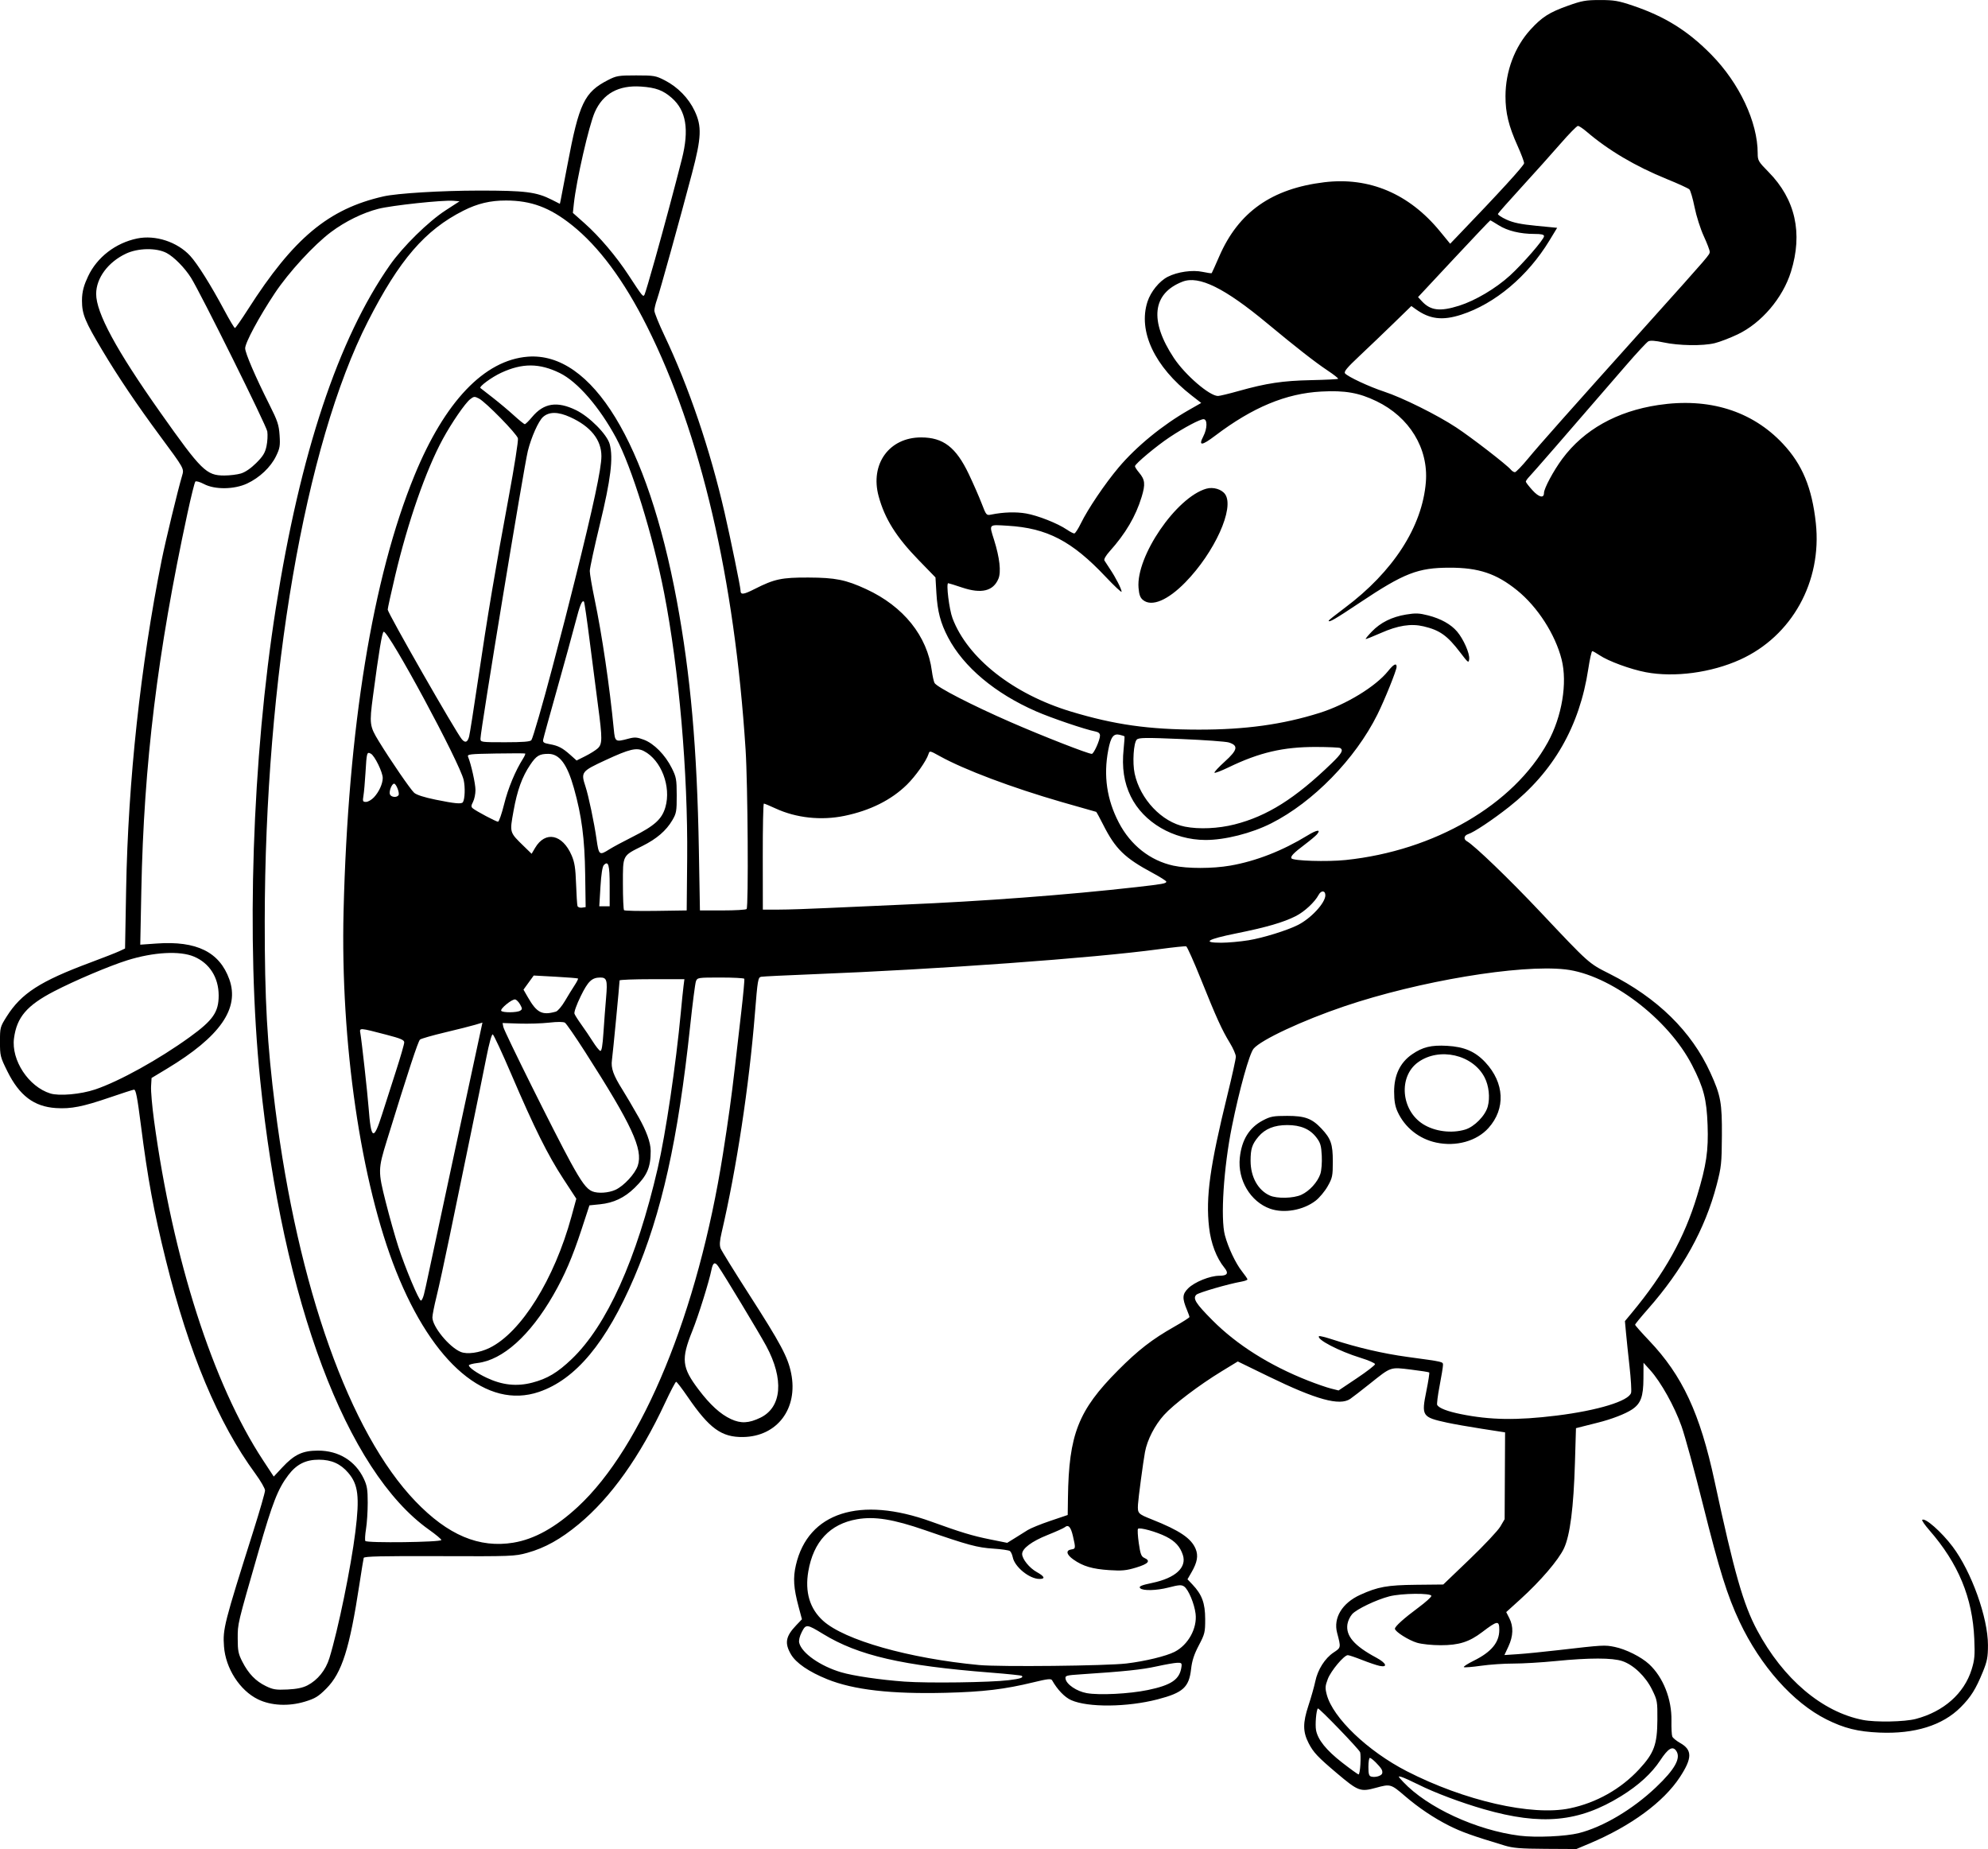 <?xml version="1.0" encoding="UTF-8"?>
<svg width="300" height="279" version="1.1" viewBox="0 0 300 279" xml:space="preserve" xmlns="http://www.w3.org/2000/svg">
 <path d="m227 278.46c-4.816-1.452-6.462-2.041-8.324-2.978-2.301-1.158-4.604-2.705-6.665-4.476-2.114-1.817-2.194-1.839-4.357-1.246-2.367 0.649-2.688 0.53-5.904-2.189-2.909-2.46-3.548-3.139-4.267-4.533-0.887-1.721-0.896-3.065-0.037-5.667 0.41-1.241 0.876-2.886 1.036-3.656 0.371-1.788 1.458-3.5 2.776-4.372 1.115-0.738 1.112-0.72 0.519-2.965-0.595-2.251 0.764-4.49 3.473-5.725 2.678-1.221 4.102-1.477 8.46-1.521l4.085-0.042 3.979-3.814c2.188-2.098 4.272-4.315 4.631-4.928l0.653-1.114 0.067-13.1-3.5-0.542c-1.925-0.298-4.29-0.715-5.256-0.926-3.781-0.825-3.888-0.989-3.122-4.774 0.299-1.476 0.492-2.735 0.43-2.797-0.062-0.062-1.313-0.259-2.78-0.437-3.147-0.382-2.925-0.46-6.208 2.159-1.273 1.015-2.592 2.035-2.932 2.266-1.601 1.086-5.112 0.122-12.299-3.376l-4.667-2.272-2.413 1.471c-3.418 2.084-7.294 5.02-8.727 6.612-1.402 1.556-2.529 3.755-2.868 5.593-0.269 1.459-1.005 6.965-1.054 7.891-0.073 1.361-8e-3 1.432 2.084 2.263 4.196 1.666 5.943 2.841 6.614 4.447 0.426 1.018 0.254 2.016-0.601 3.503l-0.626 1.087 0.748 0.788c1.436 1.512 1.915 2.808 1.921 5.191 5e-3 2.022-0.054 2.267-0.964 4-0.709 1.351-1.021 2.308-1.162 3.565-0.309 2.754-1.217 3.576-5.041 4.57-4.593 1.193-10.507 1.249-13.05 0.125-0.984-0.435-2.076-1.571-2.884-2.998-0.154-0.273-0.673-0.217-2.792 0.298-4.376 1.065-7.571 1.448-13.282 1.591-8.208 0.206-13.881-0.444-17.849-2.044-2.768-1.116-4.717-2.45-5.478-3.748-0.997-1.702-0.813-2.724 0.796-4.409l0.856-0.896-0.496-1.854c-0.771-2.881-0.869-4.373-0.415-6.33 1.844-7.939 9.658-10.448 20.414-6.554 4.478 1.621 6.226 2.15 8.842 2.677l2.629 0.529 1.153-0.713c0.634-0.392 1.506-0.938 1.938-1.213 0.432-0.275 1.967-0.9 3.412-1.388l2.627-0.888 0.036-2.612c0.133-9.554 1.558-13.178 7.548-19.206 3.029-3.048 5.154-4.696 8.478-6.579 1.272-0.72 2.312-1.384 2.312-1.475 0-0.091-0.165-0.561-0.366-1.043-0.753-1.803-0.722-2.396 0.172-3.287 0.955-0.952 3.29-1.897 4.689-1.897 1.229 0 1.464-0.367 0.777-1.212-1.202-1.479-2.034-3.666-2.309-6.069-0.526-4.596 0.118-9.236 2.794-20.124 0.683-2.78 1.243-5.324 1.243-5.652 0-0.328-0.408-1.265-0.907-2.082-1.198-1.96-2.015-3.76-4.365-9.607-1.077-2.679-2.076-4.911-2.221-4.96-0.145-0.048-1.978 0.144-4.072 0.427-10.032 1.355-33.248 3.034-52.309 3.784-3.987 0.157-7.478 0.328-7.758 0.381-0.475 0.09-0.535 0.444-0.944 5.543-0.877 10.932-2.77 23.382-5.037 33.115-0.278 1.192-0.318 1.853-0.142 2.316 0.135 0.356 2.07 3.487 4.3 6.957 4.777 7.436 5.844 9.432 6.344 11.877 1.09 5.33-2.091 9.561-7.246 9.639-3.254 0.05-5.089-1.282-8.368-6.069-0.853-1.245-1.635-2.264-1.738-2.264-0.103 0-0.855 1.43-1.67 3.178-3.791 8.123-8.175 14.284-13.025 18.303-2.734 2.266-5.097 3.584-7.752 4.322-1.898 0.528-2.343 0.545-13.288 0.506-8.676-0.031-11.344 0.031-11.411 0.262-0.048 0.166-0.335 1.934-0.639 3.928-1.49 9.779-2.646 13.423-5.009 15.793-1.202 1.206-1.686 1.501-3.225 1.968-2.453 0.745-5.12 0.614-7.088-0.349-2.743-1.342-4.88-4.668-5.123-7.971-0.194-2.648 2.8e-4 -3.413 4.465-17.532 0.951-3.006 1.728-5.711 1.728-6.01s-0.657-1.44-1.459-2.534c-5.611-7.651-10.025-18.182-13.512-32.24-1.82-7.336-2.731-12.264-3.765-20.375-0.535-4.195-0.763-5.365-1.037-5.331-0.193 0.024-1.821 0.549-3.618 1.166-4.107 1.41-5.888 1.761-8.172 1.612-3.302-0.216-5.5-1.877-7.311-5.528-1.077-2.171-1.125-2.361-1.125-4.474 0-2.149 0.027-2.249 1.013-3.811 2.201-3.486 5.049-5.324 12.612-8.139 1.925-0.717 3.894-1.488 4.375-1.713l0.875-0.41 0.164-8.998c0.297-16.303 2.175-33.678 5.365-49.623 0.562-2.808 2.437-10.555 3.079-12.719 0.321-1.081 0.354-1.02-3.353-6.031-3.473-4.694-6.298-8.884-8.681-12.875-2.619-4.387-3.067-5.447-3.074-7.5-5e-3 -1.451 0.346-2.456 0.92-3.679 1.348-2.876 4.143-5.033 7.4-5.71 2.757-0.573 6.066 0.51 8.011 2.623 1.097 1.192 3.124 4.423 5.146 8.205 0.79 1.478 1.512 2.686 1.605 2.683 0.092-2e-3 0.976-1.268 1.963-2.812 6.881-10.764 12.156-15.164 20.44-17.049 2.07-0.471 8.691-0.874 14.437-0.879 6.966-0.006 8.661 0.208 10.983 1.385l1.21 0.613 0.125-0.564c0.069-0.31 0.527-2.702 1.019-5.314 1.749-9.291 2.55-10.967 6.117-12.795 1.273-0.653 1.588-0.705 4.25-0.705 2.7 0 2.963 0.045 4.325 0.746 1.955 1.006 3.583 2.672 4.499 4.605 1.105 2.332 1.037 3.998-0.387 9.399-1.763 6.688-4.872 17.891-5.299 19.094-0.214 0.602-0.388 1.344-0.388 1.65 0 0.306 0.676 1.98 1.502 3.72 3.702 7.798 6.897 17.201 9.1 26.786 0.903 3.929 2.398 11.217 2.398 11.692 0 0.721 0.403 0.683 2.153-0.204 2.964-1.503 4.053-1.734 8.097-1.72 4.065 0.015 5.638 0.33 8.71 1.748 5.642 2.604 9.229 7.074 9.918 12.359 0.099 0.756 0.28 1.566 0.402 1.8 0.33 0.628 5.641 3.363 11.469 5.906 4.838 2.112 11.699 4.794 12.261 4.794 0.304 0 1.239-2.086 1.239-2.766 0-0.318-0.226-0.519-0.688-0.61-1.581-0.311-6.614-2.019-8.948-3.037-6.195-2.703-10.964-6.709-13.297-11.169-1.134-2.168-1.592-3.91-1.754-6.663l-0.14-2.381-2.551-2.625c-3.386-3.484-5.103-6.226-6.027-9.625-1.318-4.849 1.587-8.875 6.404-8.875 3.348 0 5.27 1.478 7.205 5.541 0.677 1.421 1.548 3.409 1.936 4.418 0.695 1.809 0.715 1.832 1.469 1.679 1.808-0.367 3.714-0.426 5.232-0.162 1.777 0.309 4.769 1.491 6.149 2.43 0.481 0.327 0.989 0.591 1.129 0.587 0.14-4e-3 0.592-0.698 1.004-1.543 1.057-2.166 3.62-5.96 5.674-8.399 2.675-3.178 6.641-6.425 10.606-8.685l1.872-1.067-1.451-1.127c-5.585-4.341-8.103-9.684-6.663-14.142 0.492-1.523 1.789-3.117 3.065-3.768 1.47-0.75 3.729-1.069 5.255-0.742 0.716 0.154 1.335 0.24 1.375 0.192 0.041-0.048 0.556-1.194 1.145-2.548 2.906-6.676 7.91-10.203 15.837-11.166 6.788-0.824 12.802 1.724 17.459 7.399l1.542 1.879 0.914-0.95c6.57-6.833 10.244-10.852 10.244-11.203 0-0.237-0.443-1.414-0.984-2.616-1.349-2.995-1.831-4.979-1.825-7.505 9e-3 -3.758 1.391-7.431 3.777-10.042 1.725-1.887 2.826-2.59 5.633-3.593 2.132-0.762 2.709-0.865 4.86-0.865 2.108 0 2.779 0.114 4.927 0.839 4.861 1.639 8.325 3.799 11.862 7.398 4.24 4.314 7 10.186 7 14.895 0 1.083 0.098 1.252 1.644 2.823 4.047 4.114 5.191 9.214 3.375 15.046-1.234 3.962-4.448 7.737-8.044 9.449-1.155 0.55-2.719 1.149-3.475 1.331-1.802 0.435-5.409 0.379-7.717-0.119-1.223-0.264-1.99-0.318-2.282-0.162-0.242 0.129-1.775 1.781-3.408 3.671-9.218 10.67-13.963 16.13-14.564 16.756-0.291 0.304-0.525 0.641-0.519 0.75 6e-3 0.109 0.454 0.689 0.996 1.289 0.973 1.076 1.743 1.262 1.743 0.421 0-0.683 1.439-3.369 2.759-5.149 3.26-4.398 8.223-7.182 14.483-8.126 7.628-1.15 14.138 0.868 18.797 5.826 2.949 3.139 4.41 6.656 4.986 12.002 0.95 8.822-3.613 17.047-11.419 20.586-4.364 1.979-9.926 2.722-14.239 1.903-2.312-0.439-5.667-1.672-6.984-2.566-0.498-0.338-0.991-0.614-1.097-0.614-0.106 0-0.376 1.209-0.6 2.688-1.314 8.661-5.257 15.53-11.941 20.803-2.488 1.962-5.323 3.851-6.182 4.118-0.635 0.198-0.743 0.765-0.203 1.067 1.133 0.634 6.393 5.7 11.1 10.691 7.383 7.828 7.265 7.723 10.416 9.31 7.256 3.655 12.384 8.684 15.241 14.948 1.559 3.419 1.762 4.532 1.731 9.5-0.026 4.159-0.086 4.721-0.788 7.409-1.74 6.661-5.142 12.806-10.371 18.737-1.066 1.208-1.938 2.274-1.938 2.368s0.946 1.165 2.101 2.379c5.042 5.298 7.688 10.978 9.893 21.232 2.976 13.842 4.33 18.58 6.427 22.5 3.932 7.348 9.803 12.325 15.953 13.523 1.922 0.375 6.295 0.292 7.979-0.15 4.214-1.107 7.305-3.841 8.427-7.455 0.454-1.462 0.512-2.125 0.405-4.625-0.265-6.218-2.397-11.372-6.784-16.403-0.673-0.771-1.157-1.469-1.076-1.55 0.403-0.403 2.901 1.792 4.592 4.035 2.84 3.767 5.332 10.713 5.331 14.856-7.3e-4 1.813-0.119 2.434-0.764 4.019-1.071 2.631-1.817 3.821-3.37 5.374-2.729 2.729-6.929 4.035-12.24 3.808-3.267-0.14-5.329-0.653-8-1.99-5.04-2.523-9.963-8.059-13.114-14.747-1.846-3.919-3.037-7.729-5.516-17.652-1.248-4.995-2.704-10.319-3.237-11.83-1.052-2.985-3.119-6.69-4.725-8.467l-1.013-1.121-0.011 2.375c-0.012 2.741-0.399 3.79-1.721 4.673-0.998 0.667-3.102 1.478-5.164 1.991-0.825 0.205-1.904 0.477-2.398 0.604l-0.898 0.23-0.154 5.188c-0.202 6.796-0.734 10.958-1.654 12.938-0.814 1.751-3.538 4.934-6.578 7.687l-2.139 1.937 0.473 0.929c0.639 1.252 0.592 2.683-0.138 4.251l-0.607 1.304 2.047-0.137c1.126-0.075 3.847-0.345 6.047-0.6 6.825-0.789 7.025-0.801 8.541-0.492 1.698 0.346 4.01 1.504 5.196 2.603 2.126 1.968 3.433 5.269 3.374 8.519-0.02 1.1 0.036 2.179 0.125 2.398 0.089 0.219 0.614 0.652 1.167 0.963 1.873 1.053 1.868 2.289-0.02 5.167-2.471 3.766-7.38 7.373-13.612 10.001l-2.006 0.846-4.633-0.026c-3.828-0.022-4.915-0.111-6.258-0.516zm11.25-1.857c3.664-0.928 8.1-3.557 11.617-6.886 2.91-2.755 3.856-4.474 3.059-5.563-0.534-0.731-1.212-0.315-2.378 1.458-1.29 1.962-3.272 3.776-5.904 5.404-6.363 3.936-12.013 4.477-20.706 1.982-3.44-0.987-7.436-2.489-9.887-3.716-1.059-0.53-2.207-1.048-2.551-1.151-0.586-0.175-0.57-0.128 0.25 0.745 3.635 3.872 11.046 7.295 17.571 8.118 2.442 0.308 6.944 0.11 8.929-0.392zm-1.384-3.732c4.014-0.829 7.723-2.916 10.484-5.897 2.263-2.444 2.735-3.724 2.758-7.477 0.017-2.766-0.015-2.945-0.802-4.546-0.978-1.988-2.787-3.725-4.476-4.301-1.501-0.511-4.974-0.514-10.079-8e-3 -2.131 0.211-5 0.381-6.375 0.377-1.375-4e-3 -3.569 0.145-4.875 0.331s-2.473 0.281-2.593 0.211c-0.12-0.07 0.55-0.507 1.49-0.972 2.658-1.314 3.853-2.756 3.853-4.646 0-1.464-0.27-1.429-2.585 0.331-1.954 1.486-3.508 1.977-6.254 1.977-1.328 0-2.857-0.159-3.575-0.373-1.274-0.378-3.336-1.687-3.336-2.116 0-0.348 1.372-1.582 3.561-3.203 1.065-0.788 1.937-1.574 1.938-1.746 2e-3 -0.457-4.518-0.41-6.343 0.065-1.974 0.514-4.906 1.914-5.603 2.676-0.315 0.344-0.637 1.02-0.715 1.503-0.287 1.769 1.011 3.282 4.35 5.07 1.515 0.811 1.798 1.515 0.5 1.243-0.447-0.094-1.637-0.496-2.644-0.895s-1.976-0.724-2.153-0.724c-0.57 0-2.542 2.351-3.018 3.597-0.401 1.049-0.421 1.36-0.155 2.368 0.921 3.489 6.174 8.513 12.065 11.54 8.693 4.465 18.881 6.792 24.583 5.614zm-28.321-5.202c0.093-0.146 0.075-0.444-0.042-0.662-0.292-0.546-1.523-1.755-1.787-1.755-0.119 0-0.216 0.611-0.216 1.357 0 1.083 0.088 1.379 0.438 1.468 0.562 0.143 1.389-0.067 1.608-0.408zm-3.255-1.431c0.047-0.832 0.029-1.66-0.04-1.84-0.184-0.482-6.233-6.747-6.376-6.605-0.247 0.247-0.432 2.446-0.276 3.277 0.271 1.446 1.55 3.032 3.947 4.897 1.26 0.98 2.374 1.782 2.476 1.782s0.223-0.681 0.27-1.513zm-32.099-11.22c3.602-0.745 4.845-1.602 5.1-3.517 0.073-0.551-6e-3 -0.622-0.667-0.597-0.412 0.015-1.819 0.263-3.125 0.551-2.186 0.482-4.85 0.76-11.327 1.184-2.287 0.15-2.447 0.195-2.375 0.673 0.126 0.845 1.682 1.899 3.202 2.17 1.899 0.338 6.413 0.11 9.191-0.465zm-126.8-0.705c1.547-0.799 2.756-2.297 3.315-4.108 1.312-4.252 3.257-13.712 3.922-19.071 0.657-5.295 0.434-7.135-1.079-8.902-1.163-1.359-2.524-1.968-4.409-1.975-2.009-7e-3 -3.397 0.692-4.641 2.34-1.564 2.071-2.363 4.115-4.462 11.405-3.239 11.252-3.164 10.934-3.164 13.25 0 1.839 0.095 2.31 0.705 3.5 0.922 1.799 2.006 2.921 3.545 3.668 1.079 0.524 1.524 0.594 3.25 0.513 1.396-0.066 2.307-0.253 3.017-0.62zm105.81-0.782c1.764-0.217 2.276-0.385 2.001-0.659-0.072-0.072-2.2-0.292-4.729-0.49-13.327-1.043-19.94-2.569-25.266-5.829-2.451-1.5-2.589-1.513-3.216-0.285-0.328 0.643-0.475 1.269-0.383 1.633 0.387 1.544 3.171 3.496 6.315 4.43 1.839 0.546 5.923 1.147 9.576 1.41 3.534 0.254 12.943 0.128 15.702-0.211zm17.798-2.525c2.82-0.34 5.973-1.103 7.252-1.755 2.048-1.045 3.431-3.545 3.171-5.735-0.18-1.518-1.079-3.67-1.723-4.12-0.406-0.285-0.769-0.261-2.402 0.159-1.775 0.456-3.824 0.505-4.228 0.101-0.276-0.276 0.123-0.454 1.825-0.81 3.491-0.732 5.229-2.326 4.602-4.225-0.413-1.25-1.157-2.065-2.519-2.755-1.443-0.731-4.011-1.443-4.246-1.177-0.091 0.103-0.037 1.077 0.119 2.164 0.238 1.655 0.375 2.018 0.841 2.226 0.995 0.444 0.617 0.889-1.23 1.45-1.499 0.455-2.153 0.518-4.063 0.393-2.558-0.168-3.97-0.586-5.414-1.602-1.065-0.75-1.191-1.396-0.297-1.524 0.642-0.091 0.652-0.185 0.221-2.029-0.322-1.38-0.683-1.765-1.232-1.312-0.167 0.138-1.35 0.669-2.628 1.18-2.356 0.942-3.801 2.025-3.801 2.849 0 0.758 1.095 2.116 2.197 2.724 1.195 0.66 1.349 1.044 0.418 1.044-1.515 0-3.739-1.809-4.033-3.279-0.078-0.39-0.269-0.809-0.424-0.931-0.155-0.122-1.295-0.287-2.532-0.367-2.394-0.155-3.753-0.522-10.25-2.771-4.815-1.667-7.641-2.123-10.289-1.662-4.085 0.711-6.583 3.38-7.353 7.855-0.538 3.128 0.215 5.648 2.232 7.47 3.231 2.919 12.959 5.678 23.535 6.675 3.152 0.297 19.242 0.127 22.25-0.235zm-92.5-18.234c3.152-0.52 6.356-2.304 9.705-5.405 9.764-9.04 18.124-29.372 21.892-53.24 0.814-5.16 1.297-8.658 1.795-13 0.221-1.925 0.654-5.694 0.964-8.375 0.31-2.681 0.518-4.959 0.464-5.062-0.055-0.103-1.67-0.188-3.591-0.188-3.397 0-3.497 0.015-3.707 0.566-0.118 0.311-0.514 3.377-0.879 6.812-1.817 17.083-4.287 28.172-8.438 37.872-4.215 9.85-8.822 15.387-14.374 17.278-7.832 2.667-15.981-4.218-21.555-18.212-5.323-13.365-8.414-34.535-7.929-54.315 0.677-27.617 4.372-50.332 10.696-65.75 4.58-11.165 10.557-17.428 17.113-17.931 9.676-0.742 18.046 12.965 22.476 36.806 2.077 11.179 3.061 22.293 3.332 37.625l0.161 9.125h3.417c1.879 0 3.511-0.094 3.625-0.21 0.302-0.305 0.184-18.862-0.154-24.09-1.666-25.824-6.744-47.611-14.877-63.835-3.482-6.946-7.269-12.048-11.356-15.298-3.321-2.641-6.117-3.681-9.915-3.688-2.379-0.004-4.292 0.45-6.429 1.528-5.798 2.924-9.669 7.412-14.416 16.719-9.489 18.602-15.539 53.771-15.568 90.5-9e-3 11.924 0.359 18.512 1.575 28.125 3.432 27.148 11.239 49.064 21.157 59.398 4.916 5.122 9.619 7.105 14.816 6.248zm-10.895-0.395c-0.011-0.138-0.844-0.833-1.851-1.546-12.461-8.823-22.08-34.424-25.486-67.829-2.135-20.945-1.222-48.494 2.362-71.261 3.679-23.369 9.408-40.594 17.209-51.739 1.96-2.8 5.791-6.565 8.409-8.262l2.102-1.363-0.936-0.078c-1.584-0.132-9.296 0.693-11.325 1.212-2.35 0.601-4.991 1.898-7.136 3.504-2.583 1.934-6.384 6.071-8.49 9.238-2.371 3.567-4.465 7.459-4.465 8.3 0 0.714 1.543 4.303 3.659 8.508 1.234 2.454 1.432 3.048 1.536 4.622 0.105 1.588 0.039 1.97-0.543 3.16-0.814 1.665-2.479 3.237-4.359 4.118-1.94 0.909-4.876 0.944-6.511 0.078-0.601-0.318-1.185-0.485-1.299-0.371-0.114 0.114-0.655 2.289-1.203 4.833-4.513 20.939-6.572 37.778-6.949 56.835l-0.163 8.21 2.483-0.176c6.014-0.426 9.473 1.277 10.954 5.394 1.585 4.408-1.38 8.659-9.419 13.504l-2.312 1.393-0.075 1.271c-0.041 0.699 0.159 2.997 0.445 5.107 2.834 20.908 8.893 39.803 16.45 51.3l1.62 2.465 1.28-1.373c1.825-1.958 3.071-2.545 5.404-2.545 3.112-1e-3 5.623 1.542 6.902 4.239 0.494 1.042 0.593 1.645 0.593 3.625 3e-4 1.306-0.114 3.083-0.255 3.949s-0.187 1.685-0.104 1.82c0.208 0.336 11.495 0.194 11.468-0.144zm48.143-18.456c3.243-1.57 3.587-5.821 0.876-10.835-1.06-1.96-6.423-10.852-7.254-12.027-0.493-0.697-0.781-0.551-0.997 0.508-0.38 1.869-1.98 6.985-2.9 9.273-1.709 4.251-1.577 5.494 0.94 8.824 1.747 2.311 3.299 3.728 4.895 4.467 1.497 0.694 2.689 0.637 4.44-0.21zm120.13-0.316c6.255-0.771 10.954-2.211 11.265-3.451 0.077-0.309-0.028-2.072-0.233-3.919-0.206-1.847-0.447-4.152-0.536-5.123l-0.162-1.765 1.025-1.235c4.98-6.001 7.933-11.293 9.871-17.687 1.396-4.605 1.72-6.797 1.578-10.673-0.143-3.898-0.589-5.621-2.34-9.025-3.62-7.039-12.419-13.689-19.123-14.45-6.865-0.78-22.116 1.765-33.346 5.564-6.313 2.136-12.574 5.059-13.698 6.394-0.644 0.765-2.142 6.143-3.278 11.766-1.244 6.16-1.738 13.828-1.056 16.391 0.495 1.859 1.625 4.249 2.572 5.44 0.457 0.574 0.831 1.123 0.833 1.22 1e-3 0.097-0.419 0.251-0.935 0.342-1.972 0.348-6.453 1.649-6.776 1.968-0.574 0.566-0.101 1.318 2.424 3.857 3.683 3.704 8.632 6.825 14.447 9.113 1.256 0.494 2.802 1.029 3.437 1.188l1.154 0.291 2.751-1.842c1.513-1.013 2.751-1.969 2.751-2.125 5e-5 -0.156-0.984-0.587-2.187-0.958-3.262-1.006-6.72-2.81-6.262-3.268 0.067-0.067 0.977 0.158 2.022 0.499 3.762 1.228 7.62 2.126 11.303 2.629 5.579 0.763 5.375 0.715 5.375 1.254 0 0.262-0.23 1.666-0.51 3.121-0.281 1.455-0.442 2.755-0.359 2.889 0.295 0.478 1.558 0.963 3.561 1.369 4.444 0.9 8.448 0.963 14.434 0.225zm-43.218-31.22c-2.961-1.055-4.915-4.341-4.567-7.677 0.284-2.718 1.421-4.558 3.488-5.646 1.148-0.604 1.569-0.683 3.672-0.683 2.671-5.7e-4 3.728 0.392 5.16 1.914 1.433 1.524 1.716 2.342 1.716 4.959 0 2.194-0.059 2.48-0.776 3.75-0.427 0.756-1.247 1.738-1.823 2.181-1.869 1.438-4.779 1.947-6.869 1.202zm4.72-2.099c1.221-0.555 2.465-1.922 2.873-3.158 0.169-0.513 0.262-1.718 0.211-2.732-0.077-1.534-0.203-1.961-0.81-2.756-0.974-1.277-2.379-1.876-4.401-1.876-1.947 0-3.348 0.565-4.347 1.752-0.956 1.136-1.184 1.838-1.184 3.64 0 2.429 1.117 4.444 2.906 5.243 1.093 0.488 3.559 0.43 4.752-0.112zm20.366-7.876c-2.592-0.553-4.748-2.269-5.837-4.645-0.38-0.829-0.523-1.651-0.526-3.03-7e-3 -2.503 0.905-4.407 2.704-5.644 1.609-1.106 2.886-1.416 5.291-1.283 2.586 0.143 4.239 0.855 5.759 2.479 2.907 3.107 3.096 7.015 0.482 9.922-1.777 1.977-4.87 2.841-7.873 2.2zm4.353-1.965c1.395-0.417 3.041-2.096 3.415-3.483 0.363-1.347 0.17-3.126-0.475-4.38-1.779-3.459-6.845-4.613-10.051-2.29-2.978 2.157-2.567 7.233 0.757 9.331 1.757 1.109 4.295 1.438 6.354 0.822zm-140.77 38.185c2.27-0.591 3.806-1.51 5.951-3.559 5.29-5.054 9.805-15.07 12.973-28.78 1.211-5.242 2.754-15.65 3.49-23.538 0.147-1.581 0.329-3.353 0.404-3.938l0.136-1.062h-4.89c-2.69 0-4.891 0.084-4.892 0.188-6e-3 0.523-1.021 11.087-1.154 12.016-0.173 1.204 0.21 2.286 1.577 4.457 0.445 0.707 1.58 2.614 2.499 4.25 1.053 1.875 1.767 3.664 1.771 4.987 9e-3 2.532-0.56 3.771-2.445 5.607-1.515 1.476-3.157 2.253-5.199 2.459l-1.6 0.162-1.187 3.625c-1.373 4.192-2.552 6.932-4.269 9.916-3.515 6.109-7.63 9.798-11.43 10.248-0.721 0.085-1.31 0.244-1.31 0.352 0 0.328 1.224 1.185 2.671 1.869 2.367 1.12 4.553 1.354 6.906 0.741zm-6.44-5.247c4.759-2.328 9.771-10.368 12.343-19.796l0.739-2.709-1.962-3.001c-2.343-3.583-4.383-7.683-7.828-15.73-1.408-3.289-2.678-6.02-2.823-6.068-0.155-0.052-0.549 1.371-0.963 3.48-0.386 1.962-1.48 7.337-2.433 11.943s-2.346 11.356-3.097 15c-0.751 3.644-1.646 7.754-1.989 9.135-0.343 1.38-0.623 2.797-0.623 3.149 0 1.394 2.517 4.469 4.258 5.202 0.974 0.41 2.828 0.154 4.38-0.605zm-9.912-8.068c0.134-0.516 0.416-1.781 0.627-2.812s2.078-9.75 4.15-19.375 3.831-17.798 3.909-18.162l0.142-0.662-1.089 0.328c-0.599 0.181-2.644 0.697-4.544 1.148-1.901 0.451-3.604 0.938-3.785 1.084-0.288 0.231-1.762 4.715-5 15.218-1.345 4.361-1.35 4.647-0.176 9.296 0.556 2.2 1.411 5.237 1.902 6.75 1.032 3.183 3.108 8.125 3.413 8.125 0.115 0 0.319-0.422 0.453-0.938zm28.9-15.78c1.268-0.579 2.965-2.415 3.372-3.647 0.815-2.469-0.876-6.117-7.956-17.172-1.466-2.289-2.834-4.268-3.041-4.398-0.233-0.146-1.135-0.15-2.375-0.01-1.1 0.125-3.133 0.189-4.517 0.144l-2.517-0.083 0.113 0.589c0.134 0.703 7.823 16.162 10.14 20.389 1.681 3.066 2.42 4.061 3.281 4.417 0.854 0.353 2.455 0.248 3.5-0.229zm-35.211-11.407c0.481-1.512 1.429-4.467 2.106-6.566 0.677-2.099 1.231-4.021 1.231-4.271 0-0.368-0.513-0.589-2.688-1.156-4.123-1.076-4.086-1.074-3.933-0.222 0.201 1.123 1.073 8.999 1.242 11.216 0.373 4.893 0.746 5.075 2.042 1zm-43.306-3.734c3.636-1.225 9.615-4.536 14.268-7.901 3.526-2.55 4.377-3.774 4.373-6.291-4e-3 -2.7-1.375-4.861-3.715-5.853-2.143-0.909-6.112-0.69-10.084 0.554-2.699 0.846-7.924 3.061-11.053 4.686-4.096 2.127-5.612 3.905-6.033 7.076-0.438 3.304 2.197 7.312 5.478 8.33 1.345 0.418 4.598 0.128 6.766-0.603zm77.107-13.891c0.226-2.566 0.102-3-0.858-3-1.29 0-1.862 0.543-2.978 2.825-0.625 1.279-1.026 2.406-0.939 2.64 0.084 0.225 0.558 0.972 1.054 1.659s1.27 1.834 1.721 2.547c0.45 0.713 0.952 1.342 1.115 1.397 0.21 0.071 0.352-0.741 0.486-2.797 0.105-1.593 0.284-3.966 0.4-5.272zm-7.58 2.145c0.28-0.08 0.889-0.792 1.353-1.582s1.123-1.861 1.465-2.379c0.342-0.518 0.577-0.984 0.522-1.035-0.055-0.051-1.581-0.173-3.391-0.272l-3.292-0.18-1.544 2.131 0.66 1.149c1.352 2.353 2.146 2.76 4.227 2.168zm-5.385-0.142c0.333-0.213 0.332-0.318-9e-3 -0.932-0.211-0.381-0.548-0.723-0.75-0.762-0.463-0.088-2.295 1.402-2.104 1.712 0.187 0.303 2.383 0.289 2.863-0.018zm109.91-10.624c2.172-0.352 5.855-1.494 7.469-2.315 1.982-1.009 4.125-3.334 4.125-4.476 0-0.736-0.631-0.777-1.012-0.065-0.597 1.115-2.144 2.55-3.473 3.22-1.88 0.948-4.399 1.677-8.995 2.605-4.367 0.881-5.197 1.404-2.228 1.402 1.008-5.5e-4 2.86-0.168 4.115-0.371zm-84.711-12.378c0.116-12.913-1.238-28.516-3.472-40-1.689-8.686-4.92-19.108-7.273-23.463-2.51-4.646-5.816-8.45-8.474-9.75-3.083-1.509-5.654-1.522-8.84-0.046-1.457 0.675-3.396 2.103-3.138 2.311 0.069 0.055 0.912 0.713 1.874 1.462 0.962 0.749 2.395 1.952 3.185 2.674 0.79 0.722 1.526 1.312 1.635 1.312 0.11 0 0.608-0.489 1.108-1.088 1.759-2.104 3.765-2.417 6.616-1.032 2.037 0.99 4.689 3.667 5.087 5.133 0.562 2.072 0.164 5.319-1.485 12.111-0.834 3.438-1.518 6.602-1.519 7.033-1e-3 0.431 0.325 2.343 0.725 4.25 1.111 5.302 2.267 13.139 2.899 19.655 0.184 1.895 0.231 1.924 2.218 1.393 0.939-0.251 1.28-0.227 2.316 0.16 1.526 0.57 3.219 2.288 4.21 4.27 0.683 1.366 0.745 1.708 0.75 4.115 5e-3 2.406-0.051 2.721-0.668 3.771-0.923 1.57-2.352 2.798-4.508 3.875-3.049 1.522-2.944 1.318-2.944 5.731 0 2.084 0.077 3.867 0.172 3.962 0.095 0.095 2.26 0.141 4.812 0.104l4.641-0.068zm21.228 7.508c2.723-0.133 7.876-0.364 11.451-0.513 11.852-0.494 24.711-1.462 35.125-2.642 3.984-0.452 4.5-0.546 4.5-0.82 0-0.114-0.924-0.702-2.053-1.308-4.236-2.272-5.622-3.623-7.474-7.288-0.538-1.066-1.014-1.938-1.057-1.938s-2.376-0.664-5.185-1.476c-7.54-2.178-14.708-4.875-18.402-6.923-1.532-0.849-1.546-0.852-1.718-0.311-0.328 1.034-1.957 3.339-3.263 4.617-2.362 2.312-5.538 3.897-9.417 4.698-3.516 0.726-7.279 0.321-10.398-1.12-0.875-0.404-1.669-0.735-1.765-0.735-0.096 0-0.17 3.6-0.164 8l0.011 8h2.428c1.335 0 4.656-0.109 7.379-0.242zm-36.62-5.099c-0.077-5.383-0.524-8.798-1.694-12.968-1.021-3.64-2.176-5.191-3.864-5.191-1.355 0-1.806 0.271-2.733 1.645-1.23 1.823-1.962 3.844-2.52 6.963-0.596 3.329-0.637 3.193 1.598 5.368l1.131 1.101 0.527-0.893c1.536-2.603 4.123-2.073 5.506 1.127 0.455 1.053 0.589 1.911 0.675 4.314 0.059 1.65 0.155 3.148 0.213 3.33 0.058 0.182 0.359 0.294 0.669 0.25l0.564-0.08zm3.696 1.73c0-3.144-0.191-3.816-0.881-3.107-0.215 0.221-0.396 1.382-0.51 3.28l-0.177 2.938h1.568zm93.654-3.027c3.881-0.677 7.892-2.243 11.663-4.555 1.426-0.874 2.069-0.949 1.418-0.164-0.185 0.223-1.017 0.918-1.848 1.545-1.665 1.255-2.18 1.788-2.003 2.074 0.239 0.386 5.383 0.546 8.181 0.254 13.414-1.4 25.311-8.328 30.51-17.766 2.132-3.87 2.977-8.953 2.078-12.5-0.96-3.788-3.631-7.935-6.716-10.427-3.131-2.529-5.792-3.421-10.185-3.416-4.795 6e-3 -6.861 0.811-13.573 5.291-3.775 2.52-4.677 3.039-4.677 2.695 0-0.059 1.097-0.927 2.438-1.93 7.311-5.466 11.688-12.256 12.227-18.969 0.409-5.09-2.476-9.814-7.459-12.214-2.651-1.277-4.744-1.642-8.319-1.452-5.322 0.283-10.361 2.379-16.011 6.66-2.052 1.555-2.561 1.581-1.791 0.092 0.612-1.185 0.631-2.579 0.034-2.579-0.548 0-2.937 1.268-5.118 2.717-1.975 1.312-5.203 4.009-5.233 4.372-0.01 0.118 0.264 0.548 0.608 0.957 0.916 1.088 0.987 1.746 0.399 3.683-0.887 2.92-2.431 5.544-4.834 8.216-0.569 0.633-0.889 1.194-0.783 1.375 0.098 0.168 0.481 0.756 0.852 1.306 0.843 1.253 1.742 3.009 1.742 3.406 0 0.166-1.091-0.856-2.425-2.269-5.075-5.38-8.824-7.332-14.763-7.685-2.938-0.175-2.821-0.297-2.057 2.14 0.846 2.699 1.085 4.833 0.655 5.86-0.781 1.87-2.568 2.301-5.484 1.323-1.065-0.358-2.007-0.65-2.093-0.65-0.338 0 0.149 3.958 0.65 5.286 2.271 6.02 9.156 11.447 17.858 14.076 6.576 1.987 11.762 2.721 19.283 2.73 7.043 8e-3 12.682-0.771 18.25-2.523 4.009-1.261 8.464-3.98 10.333-6.305 0.848-1.056 1.292-1.277 1.292-0.645 0 0.515-1.82 5.031-2.903 7.203-3.342 6.705-9.697 13.217-16.019 16.411-2.974 1.503-6.998 2.521-9.924 2.511-4.848-0.016-9.352-2.647-11.276-6.585-1.021-2.091-1.358-4.333-1.072-7.143 0.104-1.021 0.161-1.884 0.128-1.917-0.033-0.033-0.354-0.134-0.712-0.224-0.939-0.236-1.358 0.319-1.736 2.297-0.74 3.872-0.22 7.455 1.587 10.935 1.774 3.416 4.726 5.748 8.242 6.512 2.127 0.462 5.911 0.458 8.588-8e-3zm34.703-32.155c-1.951-2.563-3.087-3.372-5.543-3.95-1.892-0.445-3.863-0.136-6.447 1.009-1.213 0.537-2.239 0.943-2.281 0.901-0.042-0.042 0.376-0.547 0.93-1.123 1.306-1.359 3.027-2.215 5.164-2.567 1.44-0.238 1.976-0.217 3.326 0.129 1.93 0.494 3.447 1.343 4.385 2.451 0.958 1.133 1.911 3.298 1.816 4.127-0.075 0.656-0.144 0.606-1.348-0.976zm-47.867-7.917c-0.43-0.348-0.594-0.793-0.682-1.85-0.394-4.749 5.696-13.652 10.228-14.952 1.033-0.296 2.309 0.079 2.839 0.835 1.448 2.068-1.575 8.766-6 13.292-2.66 2.721-5.077 3.733-6.385 2.674zm-80.526 37.607c0.524-0.331 2.099-1.177 3.499-1.879 3.315-1.664 4.42-2.661 4.944-4.466 0.905-3.114-0.625-7.119-3.234-8.469-1.109-0.574-2.147-0.33-5.797 1.362-3.659 1.696-3.743 1.807-3.021 3.999 0.455 1.383 1.309 5.45 1.658 7.896 0.353 2.474 0.417 2.525 1.951 1.557zm94.34-3.749c4.922-1.249 9.152-3.912 14.634-9.214 1.528-1.478 1.821-1.996 1.309-2.312-0.139-0.086-1.799-0.16-3.688-0.163-4.913-9e-3 -8.529 0.835-13.147 3.068-1.1 0.532-2.065 0.901-2.143 0.82-0.079-0.081 0.63-0.846 1.576-1.701 1.928-1.743 2.062-2.404 0.581-2.867-0.44-0.138-3.664-0.371-7.164-0.518-5.424-0.228-6.416-0.215-6.719 0.088-0.483 0.483-0.672 3.488-0.321 5.123 0.829 3.865 4.105 7.325 7.585 8.011 2.134 0.421 5.029 0.291 7.498-0.335zm-110.23-3.061c0.593-2.397 1.692-5.038 2.864-6.887 0.235-0.37 0.374-0.708 0.309-0.75-0.065-0.042-2.069-0.043-4.453-3e-3 -3.97 0.068-4.32 0.11-4.159 0.5 0.457 1.103 1.11 4.036 1.114 5.001 2e-3 0.591-0.162 1.395-0.364 1.787-0.304 0.588-0.311 0.76-0.038 0.987 0.501 0.416 3.494 2.003 3.8 2.015 0.148 6e-3 0.565-1.187 0.927-2.651zm-6.217-0.304c0.295-0.478 0.356-2.199 0.117-3.315-0.552-2.576-11.369-22.629-12.078-22.392-0.243 0.081-0.715 2.927-1.617 9.738-0.553 4.175-0.509 4.509 0.894 6.802 1.755 2.869 4.768 7.26 5.321 7.754 0.354 0.317 1.518 0.692 3.22 1.039 2.969 0.605 3.947 0.693 4.144 0.374zm-13.433-0.722c0.767-0.816 1.33-2.053 1.33-2.923 0-0.865-1.215-3.354-1.787-3.66-0.604-0.323-0.635-0.216-0.818 2.895-0.081 1.375-0.218 2.922-0.304 3.438-0.141 0.844-0.102 0.938 0.388 0.938 0.3 0 0.835-0.309 1.191-0.688zm3.714-0.328c0.197-0.318-0.35-1.735-0.67-1.735-0.343 0-0.8 1.167-0.63 1.609 0.17 0.443 1.052 0.528 1.3 0.126zm30.053-7.056c0.714-0.655 0.72-1.441 0.05-6.462-0.282-2.113-0.845-6.476-1.251-9.696-0.406-3.22-0.796-5.913-0.867-5.983-0.291-0.291-0.608 0.485-1.313 3.213-0.408 1.581-1.647 6.081-2.752 10s-2.048 7.344-2.095 7.613c-0.07 0.398 0.107 0.522 0.965 0.672 1.309 0.23 1.945 0.56 3.14 1.628l0.941 0.841 1.309-0.655c0.72-0.36 1.562-0.887 1.872-1.171zm-19.396-1.821c0.104-0.403 0.704-4.221 1.334-8.483 1.412-9.566 2.67-17.062 4.649-27.698 0.839-4.509 1.458-8.463 1.377-8.786-0.175-0.696-4.859-5.477-5.888-6.009-0.65-0.336-0.767-0.326-1.322 0.111-0.768 0.604-2.797 3.558-4.128 6.007-2.547 4.69-5.26 12.474-7.189 20.625-0.618 2.612-1.124 4.912-1.124 5.109-1.3e-4 0.515 10.345 18.602 11.202 19.584 0.51 0.585 0.858 0.438 1.09-0.461zm9.387 0.58c0.225-0.292 1.736-5.516 3.164-10.938 1.745-6.625 2.235-8.524 3.405-13.214 2.792-11.185 4.002-16.839 4.002-18.699 0-2.471-1.615-4.491-4.713-5.896-1.832-0.831-3.175-0.839-4.094-0.026-0.687 0.608-1.779 3.053-2.296 5.139-0.593 2.392-7.147 42.183-7.147 43.39 0 0.548 0.045 0.555 3.719 0.555 2.681 0 3.787-0.087 3.96-0.312zm-43.833-40.242c0.648-0.191 1.504-0.776 2.311-1.578 1.023-1.017 1.336-1.529 1.552-2.536 0.149-0.694 0.203-1.7 0.121-2.235-0.137-0.885-10.082-20.915-11.514-23.188-0.946-1.502-2.568-3.148-3.68-3.734-1.531-0.807-4.312-0.762-6.136 0.1-2.699 1.274-4.484 3.68-4.495 6.059-0.013 2.86 3.031 8.487 9.693 17.917 6.196 8.77 6.936 9.5 9.634 9.5 0.817 0 1.948-0.137 2.514-0.304zm194.25-2.259c1.722-2.088 5.795-6.675 18.027-20.304 9.511-10.597 9.375-10.439 9.375-10.898 0-0.228-0.405-1.291-0.9-2.363-0.495-1.071-1.117-3.027-1.382-4.346s-0.62-2.534-0.788-2.699c-0.168-0.165-1.686-0.862-3.374-1.547-4.778-1.941-8.83-4.336-12.163-7.189-0.541-0.463-1.118-0.841-1.282-0.841s-1.35 1.209-2.635 2.688-3.915 4.412-5.843 6.52-3.545 3.938-3.592 4.066c-0.046 0.129 0.535 0.518 1.292 0.864 1.033 0.473 2.158 0.706 4.511 0.934l3.135 0.304-1.177 1.935c-3.271 5.379-8.197 9.522-13.281 11.17-2.85 0.924-4.766 0.693-6.885-0.829l-0.66-0.474-2.676 2.603c-1.472 1.431-3.784 3.644-5.139 4.917-1.915 1.799-2.402 2.388-2.189 2.645 0.42 0.506 3.669 2.022 5.902 2.753 2.745 0.899 8.013 3.516 10.875 5.404 2.342 1.544 7.631 5.631 8.245 6.371 0.174 0.209 0.448 0.38 0.609 0.38s1.058-0.928 1.994-2.062zm-43.691-10.185c4.213-1.183 6.661-1.55 10.932-1.64 2.181-0.046 4.019-0.137 4.084-0.203 0.066-0.066-0.65-0.631-1.59-1.255-1.866-1.24-4.754-3.495-9.106-7.11-6.441-5.351-10.309-7.253-12.788-6.29-4.556 1.771-5.022 5.894-1.302 11.51 1.704 2.572 5.377 5.736 6.658 5.736 0.247 0 1.647-0.336 3.111-0.748zm33.284-12.874c2.435-0.769 5.519-2.598 7.647-4.534 1.96-1.783 5.162-5.475 5.162-5.95 0-0.253-0.387-0.344-1.465-0.344-2.131 0-4.06-0.469-5.388-1.311-0.641-0.406-1.207-0.739-1.259-0.739s-2.525 2.606-5.497 5.79l-5.404 5.79 0.569 0.617c1.31 1.422 2.743 1.595 5.635 0.682zm-121.35-7.004c1.418-5.057 2.952-10.781 4.054-15.125 1.126-4.439 0.652-7.312-1.522-9.221-1.319-1.158-2.413-1.562-4.639-1.715-3.394-0.233-5.735 1.06-6.976 3.852-0.884 1.988-2.79 10.319-3.166 13.834l-0.147 1.375 1.793 1.593c2.205 1.96 4.754 4.967 6.595 7.781 2.143 3.276 2.214 3.363 2.424 2.969 0.1-0.189 0.814-2.594 1.585-5.344z"/>
</svg>
